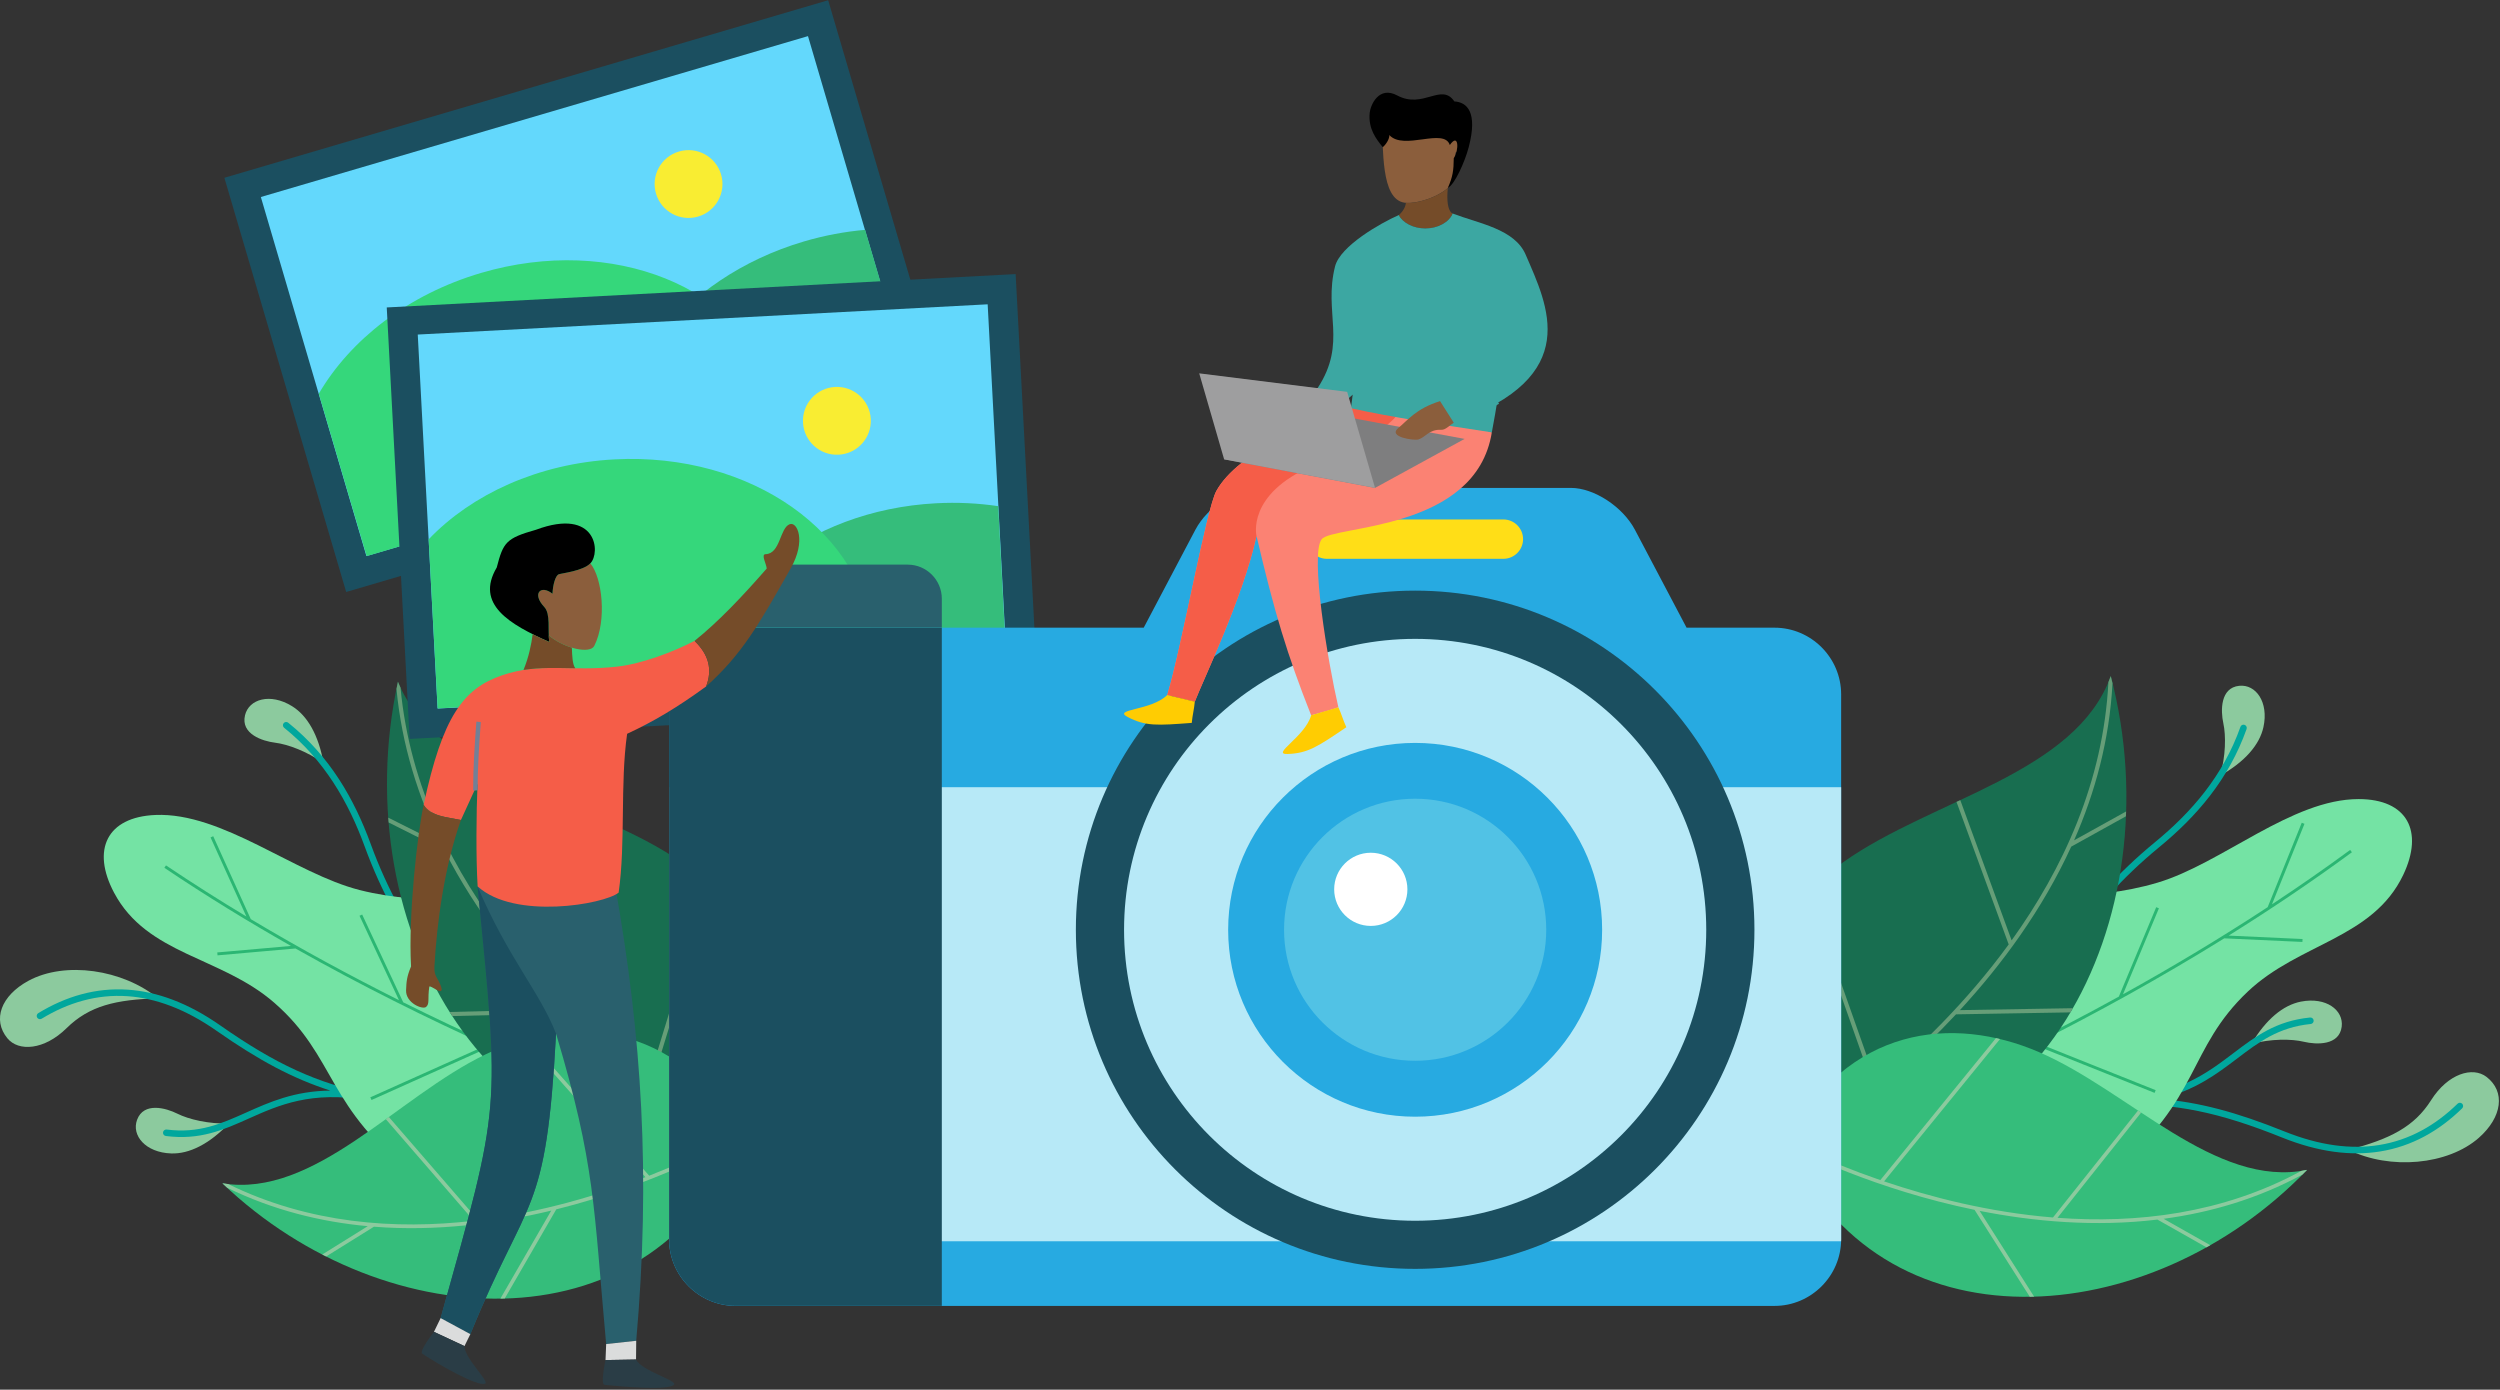 <?xml version="1.0" encoding="UTF-8" standalone="no"?>
<!DOCTYPE svg PUBLIC "-//W3C//DTD SVG 1.1//EN" "http://www.w3.org/Graphics/SVG/1.1/DTD/svg11.dtd">
<svg width="100%" height="100%" viewBox="0 0 716 398" version="1.1" xmlns="http://www.w3.org/2000/svg" xmlns:xlink="http://www.w3.org/1999/xlink" xml:space="preserve" xmlns:serif="http://www.serif.com/" style="fill-rule:evenodd;clip-rule:evenodd;stroke-linejoin:round;stroke-miterlimit:2;">
    <rect x="0" y="0" width="716" height="398" fill="#333333" stroke="none"/>
    <g transform="matrix(1,0,0,1,-121.323,-18681.1)">
        <g transform="matrix(2,0,0,2,0,0)">
            <g transform="matrix(1,0,0,1,-689.026,26.922)">
                <g transform="matrix(-0.04,0.999,0.999,0.04,776.894,9469.04)">
                    <path d="M5.246,-7.375C2.636,-6.532 3.375,-3.334 4.131,-1.656C4.893,0.034 5.445,2.891 5.246,5.793C8.282,3.118 9.852,0.304 9.863,-2.316C9.88,-5.973 7.524,-8.111 5.246,-7.375" style="fill:rgb(140,202,158);"/>
                </g>
                <g transform="matrix(0.256,0.967,0.967,-0.256,753.544,9449.53)">
                    <path d="M11.631,-5.977C13.904,-4.941 14.641,-1.329 12.406,2.582C10.135,6.556 10.246,10.459 11.631,16.345C6.312,12.509 3.045,4.834 4.448,-0.95C5.499,-5.285 8.501,-7.403 11.631,-5.977" style="fill:rgb(140,202,158);"/>
                </g>
                <g transform="matrix(1,0,0,1,773.436,9455.67)">
                    <path d="M0,20.634C-0.256,20.601 -0.437,20.366 -0.404,20.111C-0.371,19.855 -0.135,19.674 0.121,19.707C4.73,20.305 7.988,18.848 11.48,17.285C14.838,15.782 18.408,14.185 23.563,14.13C18.212,12.418 13.341,9.82 7.261,5.566C2.786,2.434 -1.474,0.888 -5.494,0.613C-9.873,0.314 -13.981,1.524 -17.783,3.838C-18.004,3.971 -18.291,3.901 -18.425,3.68C-18.559,3.461 -18.489,3.173 -18.269,3.039C-14.305,0.629 -10.014,-0.633 -5.432,-0.32C-1.247,-0.034 3.172,1.566 7.798,4.802C15.75,10.368 21.62,13.059 29.304,14.649C29.669,14.715 30.04,14.788 30.418,14.868C36.582,16.034 43.974,16.576 54.472,17.345C59.911,17.744 66.18,18.203 73.544,18.842C73.8,18.864 73.991,19.091 73.969,19.347C73.946,19.604 73.72,19.794 73.463,19.771C66.111,19.134 59.842,18.675 54.404,18.277C43.117,17.45 35.392,16.884 28.922,15.53C20.847,14.119 16.175,16.209 11.862,18.139C8.247,19.758 4.874,21.267 0,20.634" style="fill:rgb(0,167,157);fill-rule:nonzero;"/>
                </g>
                <g transform="matrix(-0.52,0.854,0.854,0.52,794.379,9414.28)">
                    <path d="M6.515,-7.282C9.125,-6.44 8.386,-3.243 7.629,-1.564C6.868,0.125 6.316,2.984 6.515,5.885C3.479,3.212 1.908,0.399 1.896,-2.221C1.879,-5.878 4.237,-8.017 6.515,-7.282" style="fill:rgb(140,202,158);"/>
                </g>
                <g transform="matrix(1,0,0,1,790.375,9478.66)">
                    <path d="M0,-60.816C-0.2,-60.977 -0.232,-61.271 -0.07,-61.471C0.092,-61.671 0.385,-61.703 0.585,-61.541C3.569,-59.139 5.938,-56.4 7.856,-53.452C9.769,-50.512 11.237,-47.358 12.418,-44.118C17.136,-31.191 24.74,-22.546 32.174,-14.095C36.191,-9.528 40.159,-5.017 43.611,0.093C43.755,0.308 43.698,0.599 43.484,0.743C43.269,0.887 42.978,0.83 42.834,0.615C39.415,-4.446 35.466,-8.936 31.469,-13.48C23.98,-21.993 16.321,-30.702 11.542,-43.796C10.385,-46.968 8.947,-50.058 7.071,-52.942C5.2,-55.818 2.895,-58.485 0,-60.816" style="fill:rgb(0,167,157);fill-rule:nonzero;"/>
                </g>
                <g transform="matrix(1,0,0,1,855.848,9443.03)">
                    <path d="M0,34.286C-4.883,47.385 -35.518,47.152 -46.746,38.818C-59.415,29.415 -57.931,21.974 -66.901,14.177C-74.535,7.541 -85.088,7.365 -89.827,-1.57C-93.087,-7.717 -90.863,-12.407 -83.909,-12.698C-74.31,-13.099 -63.969,-4.312 -54.656,-1.947C-44.6,0.606 -36.569,-1.656 -26.774,1.767C-15.497,5.709 4.978,20.933 0,34.286" style="fill:rgb(116,227,164);"/>
                </g>
                <g transform="matrix(1,0,0,1,855.848,9439.29)">
                    <path d="M0,38.025C-0.025,38.091 -0.054,38.155 -0.08,38.22C-0.396,38.123 -4.961,36.708 -12.281,33.987L-30.555,43.942L-30.757,43.573L-12.803,33.793C-18.95,31.496 -26.948,28.311 -35.966,24.239L-52.958,31.859L-53.131,31.475L-36.477,24.007C-44.953,20.166 -54.306,15.549 -63.852,10.161L-75.01,11.144L-75.046,10.726L-64.496,9.797C-70.525,6.375 -76.626,2.646 -82.625,-1.389L-82.391,-1.739C-78.581,0.824 -74.731,3.261 -70.883,5.576L-76.011,-5.743L-75.628,-5.917L-70.249,5.957C-63.058,10.259 -55.888,14.128 -49.027,17.563L-54.679,5.475L-54.298,5.298L-48.421,17.866C-39.3,22.409 -30.744,26.18 -23.432,29.175L-33.339,7.514L-32.957,7.339L-22.864,29.408C-9.665,34.792 -0.658,37.601 0.02,37.812L0.076,37.805C0.05,37.879 0.027,37.952 0,38.025" style="fill:rgb(43,182,115);"/>
                </g>
                <g transform="matrix(1,0,0,1,856.449,9417.65)">
                    <path d="M0,60.02C9.973,41.585 2.092,26.704 -10.446,18.6C-23.558,10.124 -44.165,7.374 -49.777,-6.396C-57.477,28.961 -36.175,66.416 0,60.02" style="fill:rgb(24,110,80);"/>
                </g>
                <g transform="matrix(1,0,0,1,805.337,9457.59)">
                    <path d="M0,-26.186L8.007,-22.17C12.528,-13.284 18.676,-5.67 24.909,0.556L8.742,0.954C8.866,1.149 8.989,1.344 9.115,1.538L25.493,1.135C36.958,12.422 48.54,19.007 50.63,20.153C50.791,20.126 50.95,20.105 51.111,20.076C51.159,19.989 51.203,19.902 51.25,19.814C51.146,19.759 45.364,16.704 37.776,10.952L46.316,-16.903C46.156,-17.056 45.995,-17.207 45.832,-17.356L37.272,10.568C31.136,5.869 23.897,-0.556 17.538,-8.552L24.153,-29.256L23.603,-29.487L17.096,-9.117C9.368,-18.99 3.025,-31.21 1.705,-45.5C1.576,-45.776 1.451,-46.054 1.334,-46.339C1.26,-45.998 1.194,-45.657 1.125,-45.317C1.891,-37.217 4.257,-29.781 7.565,-23.055L-0.053,-26.876C-0.037,-26.646 -0.019,-26.415 0,-26.186" style="fill:rgb(102,158,120);fill-rule:nonzero;"/>
                </g>
                <g transform="matrix(1,0,0,1,855.918,9489.57)">
                    <path d="M0,-13.524C-9.482,-29.829 -24.614,-30.764 -36.723,-24.944C-49.387,-18.858 -61.17,-4.333 -74.382,-6.488C-50.833,16.014 -12.062,17.24 0,-13.524" style="fill:rgb(53,189,123);"/>
                </g>
                <g transform="matrix(1,0,0,1,796.393,9468.39)">
                    <path d="M0,25.164L6.843,20.903C15.791,21.603 24.525,20.457 32.234,18.596L24.953,31.19C25.161,31.187 25.369,31.184 25.577,31.178L32.952,18.419C47.004,14.917 57.498,9.118 59.359,8.051C59.414,7.915 59.472,7.784 59.526,7.646C59.481,7.569 59.435,7.494 59.389,7.417C59.298,7.471 54.238,10.475 46.258,13.599L28.866,-6.026C28.674,-5.975 28.482,-5.922 28.291,-5.868L45.727,13.806C39.237,16.31 30.904,18.85 21.777,19.978L8.976,5.186L8.54,5.5L21.136,20.053C9.924,21.351 -2.44,20.485 -14.038,14.792C-14.31,14.762 -14.583,14.727 -14.856,14.683C-14.629,14.899 -14.399,15.111 -14.169,15.323C-7.586,18.536 -0.764,20.21 5.955,20.827L-0.555,24.881C-0.37,24.977 -0.185,25.071 0,25.164" style="fill:rgb(140,202,158);fill-rule:nonzero;"/>
                </g>
                <g transform="matrix(-0.187,-0.982,-0.982,0.187,1078.29,9453.51)">
                    <path d="M-8.273,-5.277C-10.883,-4.434 -10.143,-1.236 -9.388,0.442C-8.625,2.13 -8.074,4.989 -8.273,7.891C-5.237,5.217 -3.667,2.403 -3.655,-0.217C-3.638,-3.874 -5.995,-6.012 -8.273,-5.277" style="fill:rgb(140,202,158);"/>
                </g>
                <g transform="matrix(-0.468,-0.884,-0.884,0.468,1088.05,9469.01)">
                    <path d="M-7.251,-16.195C-4.979,-15.159 -4.24,-11.546 -6.476,-7.635C-8.747,-3.663 -8.636,0.24 -7.251,6.127C-12.571,2.289 -15.837,-5.385 -14.434,-11.17C-13.383,-15.503 -10.381,-17.621 -7.251,-16.195" style="fill:rgb(140,202,158);"/>
                </g>
                <g transform="matrix(1,0,0,1,1080.49,9479.16)">
                    <path d="M0,-19.825C0.257,-19.85 0.486,-19.663 0.512,-19.406C0.537,-19.149 0.349,-18.92 0.092,-18.895C-4.533,-18.435 -7.377,-16.279 -10.423,-13.967C-13.355,-11.743 -16.47,-9.38 -21.479,-8.16C-15.88,-7.703 -10.547,-6.274 -3.662,-3.505C1.406,-1.467 5.906,-0.924 9.884,-1.566C14.217,-2.264 17.944,-4.372 21.125,-7.485C21.309,-7.666 21.604,-7.662 21.785,-7.478C21.965,-7.294 21.962,-6.998 21.778,-6.818C18.463,-3.573 14.569,-1.374 10.034,-0.642C5.893,0.025 1.226,-0.533 -4.012,-2.64C-13.018,-6.263 -19.344,-7.557 -27.189,-7.367C-27.56,-7.349 -27.938,-7.337 -28.324,-7.329C-34.592,-7.072 -41.915,-5.928 -52.315,-4.303C-57.703,-3.461 -63.914,-2.491 -71.231,-1.447C-71.486,-1.411 -71.723,-1.588 -71.759,-1.844C-71.795,-2.098 -71.618,-2.335 -71.362,-2.371C-64.057,-3.413 -57.847,-4.384 -52.46,-5.225C-41.278,-6.972 -33.625,-8.168 -27.017,-8.312C-18.831,-8.764 -14.754,-11.856 -10.99,-14.712C-7.835,-17.106 -4.891,-19.339 0,-19.825" style="fill:rgb(0,167,157);fill-rule:nonzero;"/>
                </g>
                <g transform="matrix(-0.978,-0.208,-0.208,0.978,1070.52,9424.48)">
                    <path d="M2.8,-12.334C5.412,-11.491 4.672,-8.295 3.915,-6.618C3.153,-4.929 2.601,-2.073 2.8,0.829C-0.238,-1.846 -1.808,-4.66 -1.82,-7.279C-1.836,-10.934 0.522,-13.07 2.8,-12.334" style="fill:rgb(140,202,158);"/>
                </g>
                <g transform="matrix(1,0,0,1,1070.52,9478.9)">
                    <path d="M0,-61.189C0.086,-61.432 0.353,-61.559 0.595,-61.472C0.838,-61.386 0.965,-61.12 0.879,-60.877C-0.401,-57.268 -2.201,-54.126 -4.348,-51.34C-6.49,-48.562 -8.982,-46.133 -11.648,-43.945C-22.288,-35.214 -27.929,-25.178 -33.443,-15.368C-36.424,-10.066 -39.367,-4.829 -43.047,0.12C-43.201,0.327 -43.495,0.37 -43.702,0.215C-43.91,0.06 -43.952,-0.233 -43.797,-0.44C-40.152,-5.341 -37.223,-10.553 -34.257,-15.829C-28.702,-25.711 -23.02,-35.82 -12.242,-44.666C-9.631,-46.808 -7.191,-49.187 -5.09,-51.912C-2.995,-54.629 -1.242,-57.687 0,-61.189" style="fill:rgb(0,167,157);fill-rule:nonzero;"/>
                </g>
                <g transform="matrix(1,0,0,1,1005.57,9440.94)">
                    <path d="M0,37.557C5.425,50.441 36.023,48.932 46.894,40.137C59.16,30.214 57.367,22.842 66.003,14.678C73.354,7.729 83.891,7.113 88.253,-2.012C91.253,-8.289 88.836,-12.882 81.876,-12.883C72.268,-12.884 62.302,-3.673 53.097,-0.922C43.156,2.048 35.037,0.122 25.394,3.951C14.291,8.359 -5.531,24.423 0,37.557" style="fill:rgb(116,227,164);"/>
                </g>
                <g transform="matrix(1,0,0,1,1005.57,9436.08)">
                    <path d="M0,42.418C0.027,42.483 0.059,42.545 0.088,42.61C0.4,42.5 4.902,40.895 12.101,37.872L30.775,47.057L30.961,46.68L12.615,37.655C18.661,35.105 26.519,31.589 35.36,27.146L52.655,34.05L52.811,33.66L35.86,26.892C44.168,22.701 53.321,17.698 62.634,11.918L73.823,12.434L73.842,12.015L63.262,11.526C69.143,7.856 75.084,3.876 80.909,-0.405L80.66,-0.745C76.961,1.975 73.215,4.57 69.467,7.043L74.119,-4.48L73.729,-4.639L68.849,7.45C61.845,12.048 54.843,16.212 48.13,19.931L53.274,7.618L52.886,7.457L47.538,20.258C38.614,25.178 30.222,29.302 23.042,32.6L32.036,10.544L31.648,10.385L22.485,32.856C9.521,38.785 0.639,41.968 -0.029,42.205L-0.085,42.202C-0.056,42.273 -0.03,42.347 0,42.418" style="fill:rgb(43,182,115);"/>
                </g>
                <g transform="matrix(1,0,0,1,1004.99,9415.32)">
                    <path d="M0,63.549C-10.734,45.546 -3.48,30.348 8.709,21.729C21.456,12.716 41.931,9.109 46.962,-4.883C56.132,30.121 36.41,68.432 0,63.549" style="fill:rgb(24,110,80);"/>
                </g>
                <g transform="matrix(1,0,0,1,1054.12,9458.85)">
                    <path d="M0,-28.329L-7.833,-23.983C-11.979,-14.916 -17.804,-7.052 -23.772,-0.572L-7.602,-0.848C-7.718,-0.648 -7.833,-0.447 -7.951,-0.249L-24.331,0.031C-35.315,11.787 -46.613,18.848 -48.653,20.08C-48.815,20.06 -48.975,20.046 -49.137,20.024C-49.188,19.938 -49.236,19.853 -49.286,19.768C-49.185,19.708 -43.536,16.415 -36.195,10.351L-45.889,-17.124C-45.735,-17.283 -45.58,-17.44 -45.424,-17.596L-35.706,9.946C-29.771,4.996 -22.807,-1.725 -16.788,-9.979L-24.26,-30.39L-23.721,-30.643L-16.369,-10.562C-9.059,-20.749 -3.232,-33.223 -2.509,-47.555C-2.392,-47.836 -2.278,-48.119 -2.174,-48.409C-2.086,-48.071 -2.005,-47.733 -1.922,-47.396C-2.35,-39.27 -4.403,-31.743 -7.428,-24.885L0.025,-29.021C0.018,-28.789 0.009,-28.559 0,-28.329" style="fill:rgb(102,158,120);fill-rule:nonzero;"/>
                </g>
                <g transform="matrix(1,0,0,1,1005.45,9489.21)">
                    <path d="M0,-11.984C8.793,-28.67 23.873,-30.235 36.215,-24.924C49.121,-19.372 61.5,-5.35 74.61,-8.054C52.021,15.41 13.335,18.251 0,-11.984" style="fill:rgb(53,189,123);"/>
                </g>
                <g transform="matrix(1,0,0,1,1065.65,9469.36)">
                    <path d="M0,22.885L-7.015,18.913C-15.925,19.985 -24.701,19.204 -32.48,17.666L-24.68,29.946C-24.888,29.951 -25.096,29.956 -25.303,29.96L-33.205,17.519C-47.391,14.606 -58.117,9.249 -60.021,8.261C-60.082,8.127 -60.145,7.998 -60.205,7.863C-60.163,7.784 -60.12,7.707 -60.078,7.629C-59.985,7.679 -54.804,10.468 -46.701,13.258L-30.142,-7.075C-29.948,-7.032 -29.755,-6.988 -29.561,-6.941L-46.161,13.442C-39.573,15.674 -31.141,17.865 -21.975,18.611L-9.801,3.299L-9.353,3.593L-21.331,18.659C-10.074,19.489 2.243,18.108 13.593,11.937C13.864,11.895 14.135,11.849 14.406,11.793C14.188,12.02 13.966,12.24 13.746,12.462C7.303,15.947 0.556,17.903 -6.131,18.8L0.543,22.579C0.363,22.682 0.181,22.783 0,22.885" style="fill:rgb(140,202,158);fill-rule:nonzero;"/>
                </g>
                <g transform="matrix(0.959,-0.282,-0.282,-0.959,779.149,9354.45)">
                    <rect x="6.9" y="-47.858" width="90.157" height="61.852" style="fill:rgb(27,79,96);"/>
                </g>
                <g transform="matrix(0.959,-0.282,-0.282,-0.959,784.936,9355.62)">
                    <rect x="5.909" y="-40.981" width="81.7" height="53.613" style="fill:rgb(99,216,252);"/>
                </g>
                <g transform="matrix(0.283,0.959,0.959,-0.283,879.805,9374.35)">
                    <path d="M-28.436,1.897L-3.786,1.897L-3.799,-42.312C-18.11,-40.705 -29.328,-25.5 -29.323,-6.977C-29.322,-3.912 -29.014,-0.94 -28.436,1.897" style="fill:rgb(53,189,123);"/>
                </g>
                <g transform="matrix(1,0,0,1,861.459,9364.63)">
                    <path d="M0,11.18L-59.264,28.633L-66.121,5.374C-61.61,-2.341 -53.349,-8.836 -42.88,-11.919C-24.085,-17.453 -5.297,-9.897 -0.917,4.958C-0.312,7.011 -0.015,9.097 0,11.18" style="fill:rgb(53,215,123);"/>
                </g>
                <g transform="matrix(-0.959,0.283,0.283,0.959,850.922,9344.06)">
                    <path d="M1.373,-9.513C-1.309,-9.513 -3.484,-7.338 -3.484,-4.657C-3.485,-1.975 -1.309,0.198 1.373,0.198C4.056,0.198 6.231,-1.977 6.231,-4.659C6.231,-7.34 4.057,-9.514 1.373,-9.513" style="fill:rgb(249,237,50);"/>
                </g>
                <g transform="matrix(0.999,-0.053,-0.053,-0.999,803.623,9360.17)">
                    <rect x="1.577" y="-59.415" width="90.147" height="61.85" style="fill:rgb(27,79,96);"/>
                </g>
                <g transform="matrix(0.999,-0.053,-0.053,-0.999,808.264,9363.81)">
                    <rect x="1.365" y="-51.406" width="81.692" height="53.611" style="fill:rgb(99,216,252);"/>
                </g>
                <g transform="matrix(0.053,0.999,0.999,-0.053,886.133,9419.35)">
                    <path d="M-32.836,8.244L-8.188,8.244L-8.19,-35.966C-22.501,-34.36 -33.721,-19.153 -33.72,-0.629C-33.72,2.435 -33.413,5.408 -32.836,8.244" style="fill:rgb(53,189,123);"/>
                </g>
                <g transform="matrix(1,0,0,1,874.053,9381.65)">
                    <path d="M0,30.147L-61.696,33.425L-62.984,9.212C-56.81,2.749 -47.27,-1.66 -36.371,-2.239C-16.805,-3.278 -0.275,8.417 0.548,23.881C0.661,26.019 0.468,28.116 0,30.147" style="fill:rgb(53,215,123);"/>
                </g>
                <g transform="matrix(-0.999,0.053,0.053,0.999,870.045,9378.72)">
                    <path d="M0.257,-9.704C-2.426,-9.703 -4.6,-7.529 -4.601,-4.848C-4.6,-2.166 -2.425,0.007 0.257,0.007C2.94,0.006 5.115,-2.167 5.115,-4.849C5.115,-7.53 2.94,-9.703 0.257,-9.704" style="fill:rgb(249,237,50);"/>
                </g>
                <g transform="matrix(1,0,0,1,862.461,9403.51)">
                    <path d="M0,-9.027L17.215,-9.027C19.899,-9.027 22.095,-6.833 22.095,-4.151L22.095,0L-4.879,0L-4.879,-4.151C-4.879,-6.833 -2.684,-9.027 0,-9.027" style="fill:rgb(41,96,109);"/>
                </g>
                <g transform="matrix(1,0,0,1,855.048,9480.62)">
                    <path d="M0,-77.108L58.421,-77.108L65.816,-91.129C67.554,-94.426 71.676,-97.123 74.974,-97.123L119.602,-97.123C122.901,-97.123 127.023,-94.426 128.761,-91.129L136.156,-77.108L148.742,-77.108C153.994,-77.108 158.292,-72.813 158.292,-67.562L158.292,10.469C158.292,15.719 153.994,20.015 148.742,20.015L0,20.015C-5.253,20.015 -9.551,15.719 -9.551,10.469L-9.551,-67.562C-9.551,-72.813 -5.253,-77.108 0,-77.108" style="fill:rgb(39,170,225);"/>
                </g>
                <g transform="matrix(1,0,0,1,1013.34,9491.38)">
                    <path d="M0,-65.026L0,-0.295L-0.005,0L-167.838,0L-167.843,-0.295L-167.843,-65.026L0,-65.026Z" style="fill:rgb(183,233,247);"/>
                </g>
                <g transform="matrix(1,0,0,1,855.048,9500.63)">
                    <path d="M0,-97.123L29.508,-97.123L29.508,0L0,0C-5.253,0 -9.551,-4.296 -9.551,-9.546L-9.551,-87.577C-9.551,-92.828 -5.253,-97.123 0,-97.123" style="fill:rgb(27,79,96);"/>
                </g>
                <g transform="matrix(-1,0,0,1,952.337,9495.33)">
                    <path d="M0,-97.124C-26.833,-97.124 -48.586,-75.382 -48.586,-48.562C-48.586,-21.743 -26.833,0 0,0C26.833,0 48.586,-21.743 48.586,-48.562C48.586,-75.382 26.833,-97.124 0,-97.124" style="fill:rgb(27,79,96);"/>
                </g>
                <g transform="matrix(-1,0,0,1,952.338,9488.44)">
                    <path d="M0.001,-83.327C-23.021,-83.327 -41.684,-64.674 -41.684,-41.663C-41.684,-18.653 -23.021,0 0.001,0C23.023,0 41.685,-18.653 41.685,-41.663C41.685,-64.674 23.023,-83.327 0.001,-83.327" style="fill:rgb(183,233,247);"/>
                </g>
                <g transform="matrix(-1,0,0,1,952.337,9473.54)">
                    <path d="M0,-53.528C-14.789,-53.528 -26.777,-41.545 -26.777,-26.764C-26.777,-11.983 -14.789,0 0,0C14.789,0 26.777,-11.983 26.777,-26.764C26.777,-41.545 14.789,-53.528 0,-53.528" style="fill:rgb(39,170,225);"/>
                </g>
                <g transform="matrix(-1,0,0,1,952.337,9465.53)">
                    <path d="M0,-37.525C-10.367,-37.525 -18.772,-29.124 -18.772,-18.762C-18.772,-8.4 -10.367,0 0,0C10.367,0 18.772,-8.4 18.772,-18.762C18.772,-29.124 10.367,-37.525 0,-37.525" style="fill:rgb(81,194,229);"/>
                </g>
                <g transform="matrix(-1,0,0,1,945.985,9446.22)">
                    <path d="M0,-10.48C-2.895,-10.48 -5.243,-8.134 -5.243,-5.24C-5.243,-2.346 -2.895,0 0,0C2.896,0 5.243,-2.346 5.243,-5.24C5.243,-8.134 2.896,-10.48 0,-10.48" style="fill:white;"/>
                </g>
                <g transform="matrix(1,0,0,1,939.699,9393.65)">
                    <path d="M0,-5.637L25.275,-5.637C26.825,-5.637 28.093,-4.369 28.093,-2.819L28.093,-2.818C28.093,-1.269 26.825,0 25.275,0L0,0C-1.551,0 -2.819,-1.269 -2.819,-2.818L-2.819,-2.819C-2.819,-4.369 -1.551,-5.637 0,-5.637" style="fill:rgb(255,222,23);"/>
                </g>
                <g transform="matrix(1,0,0,1,818.086,9506.1)">
                    <path d="M0,-65.536C3.202,-32.953 3.392,-34.785 -5.301,-3.717L-1.044,-1.416C7.29,-21.842 9.792,-17.833 11.235,-44.434C16.873,-25.57 16.587,-19.911 18.402,0L22.708,-0.472C24.802,-24.115 23.514,-44.016 19.714,-65.478C13.143,-65.497 6.571,-65.517 0,-65.536" style="fill:rgb(41,96,109);"/>
                </g>
                <g transform="matrix(-1,-0.016,-0.016,1,823.497,9504.72)">
                    <path d="M6.456,-64.067C2.724,-31.541 2.563,-33.376 10.749,-2.17L6.456,0.061C-1.545,-20.498 -4.112,-16.53 -5.122,-43.151C-2.809,-48.933 1.923,-53.873 6.456,-64.067" style="fill:rgb(27,79,96);"/>
                </g>
                <g transform="matrix(0.04,-0.999,-0.999,-0.04,839.891,9509.26)">
                    <path d="M0.729,3.526L3.026,3.526L3.668,-0.758L0.981,-0.839L0.729,3.526Z" style="fill:rgb(219,220,220);"/>
                </g>
                <g transform="matrix(0.437,-0.899,-0.899,-0.437,813.261,9506.71)">
                    <path d="M1.502,2.322L3.688,2.322L3.481,-2.512L1.575,-2.504L1.502,2.322Z" style="fill:rgb(219,220,220);"/>
                </g>
                <g transform="matrix(1,0,0,1,810.175,9509.08)">
                    <path d="M0,-1.586C-0.546,-1.946 1.579,-4.619 1.654,-4.732L6.025,-2.689L6.026,-2.689L6.026,-2.688C6.026,-0.912 9.665,2.388 8.978,2.688C7.935,3.146 2.472,0.046 0,-1.586" style="fill:rgb(42,61,70);"/>
                </g>
                <g transform="matrix(1,0,0,1,818.07,9424.91)">
                    <path d="M0,0.952C-0.176,5.011 -0.238,11.571 0.016,15.652C5.293,20.461 18.114,18.229 20.207,16.54C21.23,9.353 20.399,0.984 21.422,-6.203C25.172,-7.935 28.593,-9.964 32.729,-12.979C33.674,-15.425 33.099,-17.556 31.072,-19.509C27.988,-17.899 23.484,-16.216 20.029,-15.826C13.305,-15.065 9.031,-16.475 3.497,-14.572C-2.036,-12.67 -4.996,-8.723 -7.718,3.969C-6.572,5.664 -4.451,5.701 -2.377,6.142L0,0.952Z" style="fill:rgb(245,93,72);"/>
                </g>
                <g transform="matrix(1,0,0,1,808.551,9435.1)">
                    <path d="M0,16.924C-0.605,18.363 -0.664,19.058 -0.713,20.334C-0.783,22.166 1.664,23.146 2.156,22.719C2.697,22.251 2.349,21.589 2.611,19.836C2.672,19.425 4.905,21.516 4.266,19.716C3.87,18.599 3.27,18.353 3.346,16.952C3.689,10.618 4.796,2.549 7.143,-4.049C5.068,-4.491 2.947,-4.528 1.801,-6.222C0.934,-2.261 -0.419,9.559 0,16.924" style="fill:rgb(117,76,41);"/>
                </g>
                <g transform="matrix(1,0,0,1,849.142,9394.81)">
                    <path d="M0,10.592C3.491,7.807 7.038,4.016 10.34,0.23C10.285,-0.455 9.49,-1.804 10.176,-1.824C12.31,-1.882 12.204,-5.575 13.623,-6.113C14.721,-6.53 16.001,-3.738 13.795,0.169C9.098,8.488 6.732,12.571 1.657,17.122C2.602,14.676 2.027,12.546 0,10.592" style="fill:rgb(117,76,41);"/>
                </g>
                <g transform="matrix(1,0,0,1,817.904,9426.82)">
                    <path d="M0,-9.86C-0.123,-8.211 -0.243,-6.519 -0.327,-4.894C-0.413,-3.236 -0.468,-1.582 -0.461,0L0.179,-0.003C0.173,-1.55 0.228,-3.189 0.313,-4.845C0.401,-6.536 0.518,-8.195 0.637,-9.79L0,-9.86Z" style="fill:rgb(115,128,150);fill-rule:nonzero;"/>
                </g>
                <g transform="matrix(1,0,0,1,834.785,9395.45)">
                    <path d="M0,10.674C-0.579,11.819 -4.121,11.14 -6.517,9.164C-6.562,7.648 -6.386,5.923 -7.163,5.093C-8.986,3.15 -7.628,1.874 -5.985,3.199C-5.927,1.938 -5.562,0.578 -5.071,0.415C-4.581,0.252 -1.651,-0.057 -0.563,-1.145C1.144,0.868 1.838,7.049 0,10.674" style="fill:rgb(139,94,60);"/>
                </g>
                <g transform="matrix(1,0,0,1,829.714,9395.93)">
                    <path d="M0,-0.067C0.491,-0.23 3.42,-0.539 4.508,-1.627C6.017,-3.138 5.464,-9.692 -3.279,-6.439C-7.56,-5.225 -7.96,-4.65 -8.894,-1.034C-12.018,4.238 -7.045,7.109 -1.372,9.625C-1.612,7.954 -1.146,5.62 -2.092,4.612C-3.914,2.668 -2.556,1.392 -0.914,2.718C-0.857,1.456 -0.49,0.097 0,-0.067"/>
                </g>
                <g transform="matrix(1,0,0,1,832.073,9404.69)">
                    <path d="M0,4.634C-0.403,4.128 -0.456,2.884 -0.495,1.684C-1.599,1.35 -2.801,0.751 -3.805,-0.076C-3.794,0.253 -3.775,0.569 -3.732,0.866C-4.528,0.513 -5.33,0.146 -6.11,-0.243C-6.292,1.225 -6.666,3.047 -7.421,4.877C-4.957,4.483 -2.616,4.598 0,4.634" style="fill:rgb(117,76,41);"/>
                </g>
                <g transform="matrix(1,0,0,1,836.274,9509.13)">
                    <path d="M0,2.812C-0.651,2.747 0.105,-0.605 0.124,-0.74L0.123,-0.74L4.495,-0.817C5.266,0.783 10.432,2.197 9.944,2.766C9.204,3.629 3.193,3.13 0,2.812" style="fill:rgb(42,61,70);"/>
                </g>
                <g transform="matrix(1,0,0,1,950.817,9331.21)">
                    <path d="M0,11.442C1.978,11.721 5.825,10.245 6.676,8.744C7.148,7.909 7.336,6.218 7.299,4.285C8.253,3.673 9.15,2.752 8.793,1.583C8.677,1.203 7.879,1.131 7.077,1.263C7.017,0.784 6.947,0.31 6.866,-0.153C3.11,-0.279 0.441,0.304 -3.315,0.177C-2.942,3.477 -3.49,10.949 0,11.442" style="fill:rgb(139,94,60);"/>
                </g>
                <g transform="matrix(1,0,0,1,951.011,9344.2)">
                    <path d="M0,-1.521C-0.066,-0.725 -0.694,-0.022 -1.032,0.24C-0.405,1.354 1.066,2.137 2.779,2.137C4.61,2.137 6.162,1.246 6.705,0.01C6.705,0.01 5.667,-0.24 6.005,-3.658C4.708,-2.431 1.754,-1.38 0,-1.521" style="fill:rgb(117,76,41);"/>
                </g>
                <g transform="matrix(1,0,0,1,957.947,9337.81)">
                    <path d="M0,-9.658C-1.83,-12.39 -4.472,-8.52 -8.168,-10.51C-10.832,-11.944 -12.014,-9.102 -12.12,-8.024C-12.348,-5.684 -11.152,-4.247 -10.249,-3.104C-9.795,-3.48 -9.274,-4.277 -9.305,-4.842C-7.247,-2.574 -1.481,-5.957 -0.645,-3.415C0.636,-5.248 0.699,-2.679 -0.081,-1.53C-0.097,0.216 -0.217,1.115 -0.931,2.732C0.041,2.26 1.505,-0.99 2.06,-3.103C3.391,-8.173 1.792,-9.551 0,-9.658"/>
                </g>
                <g transform="matrix(1,0,0,1,963.316,9412.11)">
                    <path d="M0,-36.574C-2.255,-22.345 -22.774,-23.299 -24.366,-21.258C-26.052,-19.098 -23.495,-3.772 -21.974,2.802C-23.25,3.256 -24.598,3.628 -25.873,3.947C-29.327,-4.781 -31.141,-10.815 -33.696,-21.737C-35.61,-12.969 -41.395,-0.977 -42.532,1.992C-44.446,1.514 -44.564,1.507 -46.479,1.029C-44.415,-5.696 -40.88,-25.624 -39.438,-28.192C-36.262,-33.845 -26.18,-37.722 -20.17,-40.036C-13.845,-40.521 -6.326,-38.847 0,-36.574" style="fill:rgb(251,130,115);"/>
                </g>
                <g transform="matrix(1,0,0,1,929.62,9395.68)">
                    <path d="M0,-5.303C-1.914,3.465 -7.699,15.456 -8.835,18.426C-10.749,17.947 -10.873,17.955 -12.787,17.478C-10.724,10.753 -7.184,-9.191 -5.741,-11.759C-2.566,-17.411 7.517,-21.288 13.526,-23.602C15.171,-23.729 16.896,-23.708 18.659,-23.57C19.652,-23.22 20.248,-22.97 20.237,-22.879C20.174,-22.348 17.546,-19.411 8.036,-15.346C-1.474,-11.281 0,-5.303 0,-5.303" style="fill:rgb(245,93,72);"/>
                </g>
                <g transform="matrix(1,0,0,1,943.919,9367.21)">
                    <path d="M0,-14.664C0.297,-8.272 0.176,-1.873 -0.772,4.872C4.914,6.161 12.763,7.314 19.398,8.334C20.637,1.812 21.951,-7.472 22.175,-14.409L13.798,-22.998C13.254,-21.763 11.701,-20.873 9.872,-20.873C8.158,-20.873 6.687,-21.655 6.061,-22.769L0,-14.664Z" style="fill:rgb(60,167,162);"/>
                </g>
                <g transform="matrix(-0.75,0.661,0.661,0.75,914.893,9418.39)">
                    <path d="M-4.916,-2.644C-1.719,-2.456 2.3,-6.357 1.42,-4.047C0.378,-1.309 -0.992,-0.295 -4.916,2.675C-5.683,1.94 -6.486,1.415 -7.254,0.679L-4.916,-2.644Z" style="fill:rgb(255,204,2);"/>
                </g>
                <g transform="matrix(-0.322,0.947,0.947,0.322,939.043,9419.4)">
                    <path d="M-2.653,-2.591C0.543,-2.402 4.56,-6.303 3.681,-3.993C2.638,-1.255 1.271,-0.241 -2.653,2.73C-3.419,1.994 -4.224,1.469 -4.991,0.732L-2.653,-2.591Z" style="fill:rgb(255,204,2);"/>
                </g>
                <g transform="matrix(1,0,0,1,938.387,9377.51)">
                    <path d="M0,-8.322L2.477,-5.596C1.668,-4.7 1.388,-3.587 1.348,-2.514C1.305,-1.391 0.266,-2.777 -0.036,-3.532C-1.248,-2.36 -1.207,-1.95 -1.999,-0.768C-2.951,0 -4,-3.524 -3.68,-4.036C-2.792,-5.459 -1.706,-6.681 0,-8.322" style="fill:rgb(252,226,180);"/>
                </g>
                <g transform="matrix(1,0,0,1,957.327,9367.5)">
                    <path d="M0,-16.721C0.13,-18.911 0.26,-21.101 0.39,-23.292C4.139,-21.858 9.253,-21.087 10.837,-17.402C13.955,-10.153 19.178,0.03 0.706,6.571C-0.05,5.555 -0.613,4.293 -1.37,3.277C5.781,0.755 8.01,-1.784 7.94,-6.223C7.893,-9.157 7.813,-12.724 0,-16.721" style="fill:rgb(60,167,162);"/>
                </g>
                <g transform="matrix(1,0,0,1,950.771,9368.61)">
                    <path d="M0,-20.88C-0.264,-21.979 -0.528,-23.078 -0.792,-24.178C-3.393,-23.037 -9.171,-19.751 -9.904,-16.833C-11.581,-10.158 -8.127,-5.967 -12.385,0.572C-11.889,1.834 -11.057,2.751 -9.907,3.298C-3.512,-0.095 -5.9,-3.935 -3.675,-14.84C-2.451,-16.854 -1.225,-18.867 0,-20.88" style="fill:rgb(60,167,162);"/>
                </g>
                <g transform="matrix(1,0,0,1,964.351,9357.13)">
                    <path d="M0,14.32C-0.852,14.821 -1.795,15.309 -2.83,15.779C-3.867,16.249 -5.004,16.707 -6.246,17.147L-6.396,17.2L-6.49,17.071C-6.877,16.55 -7.21,15.977 -7.542,15.403C-7.87,14.839 -8.198,14.271 -8.566,13.776L-8.74,13.543L-8.466,13.446C-4.922,12.196 -2.603,10.947 -1.187,9.469C0.212,8.01 0.735,6.313 0.7,4.152L0.7,4.151C0.686,3.158 0.665,2.091 0.338,0.97C0.011,-0.148 -0.625,-1.332 -1.875,-2.576L-1.572,-2.88C-0.263,-1.577 0.406,-0.329 0.75,0.85C1.094,2.025 1.115,3.125 1.13,4.145C1.166,6.422 0.609,8.216 -0.877,9.766C-2.307,11.259 -4.597,12.515 -8.052,13.755C-7.735,14.212 -7.452,14.7 -7.17,15.188C-6.87,15.706 -6.57,16.224 -6.24,16.688C-5.065,16.268 -3.989,15.833 -3.006,15.387C-1.978,14.92 -1.05,14.44 -0.217,13.95L0,14.32Z" style="fill:rgb(60,167,162);fill-rule:nonzero;"/>
                </g>
                <g transform="matrix(0.983,0.182,0.182,-0.983,939.351,9371.95)">
                    <path d="M-0.928,-0.8L20.56,-0.8L9.22,-10.043L-12.779,-9.946L-0.928,-0.8Z" style="fill:rgb(126,126,127);"/>
                </g>
                <g transform="matrix(0.992,0.124,0.124,-0.992,922.532,9365.59)">
                    <path d="M-0.922,-1.629L20.435,-1.629L26.102,-14.782L4.146,-13.409L-0.922,-1.629Z" style="fill:rgb(158,158,159);"/>
                </g>
                <g transform="matrix(-0.991,-0.134,-0.134,0.991,942.174,9369.94)">
                    <path d="M-1.024,-15.296C-1.026,-15.268 -1.64,-5.537 -1.455,0.046L-1.024,0.032C-1.209,-5.514 -0.596,-15.244 -0.594,-15.272L-1.024,-15.296Z" style="fill:rgb(60,167,162);fill-rule:nonzero;"/>
                </g>
                <g transform="matrix(1,0,0,1,957.869,9373.64)">
                    <path d="M0,0.522L-1.965,-2.572C-5.449,-1.483 -6.609,0.195 -7.921,1.258C-9.557,2.585 -5.658,3.094 -5.083,2.923C-3.994,2.597 -3.562,1.444 -1.79,1.535C-1.164,1.567 -0.646,0.907 0,0.522" style="fill:rgb(139,94,60);"/>
                </g>
            </g>
        </g>
    </g>
</svg>
